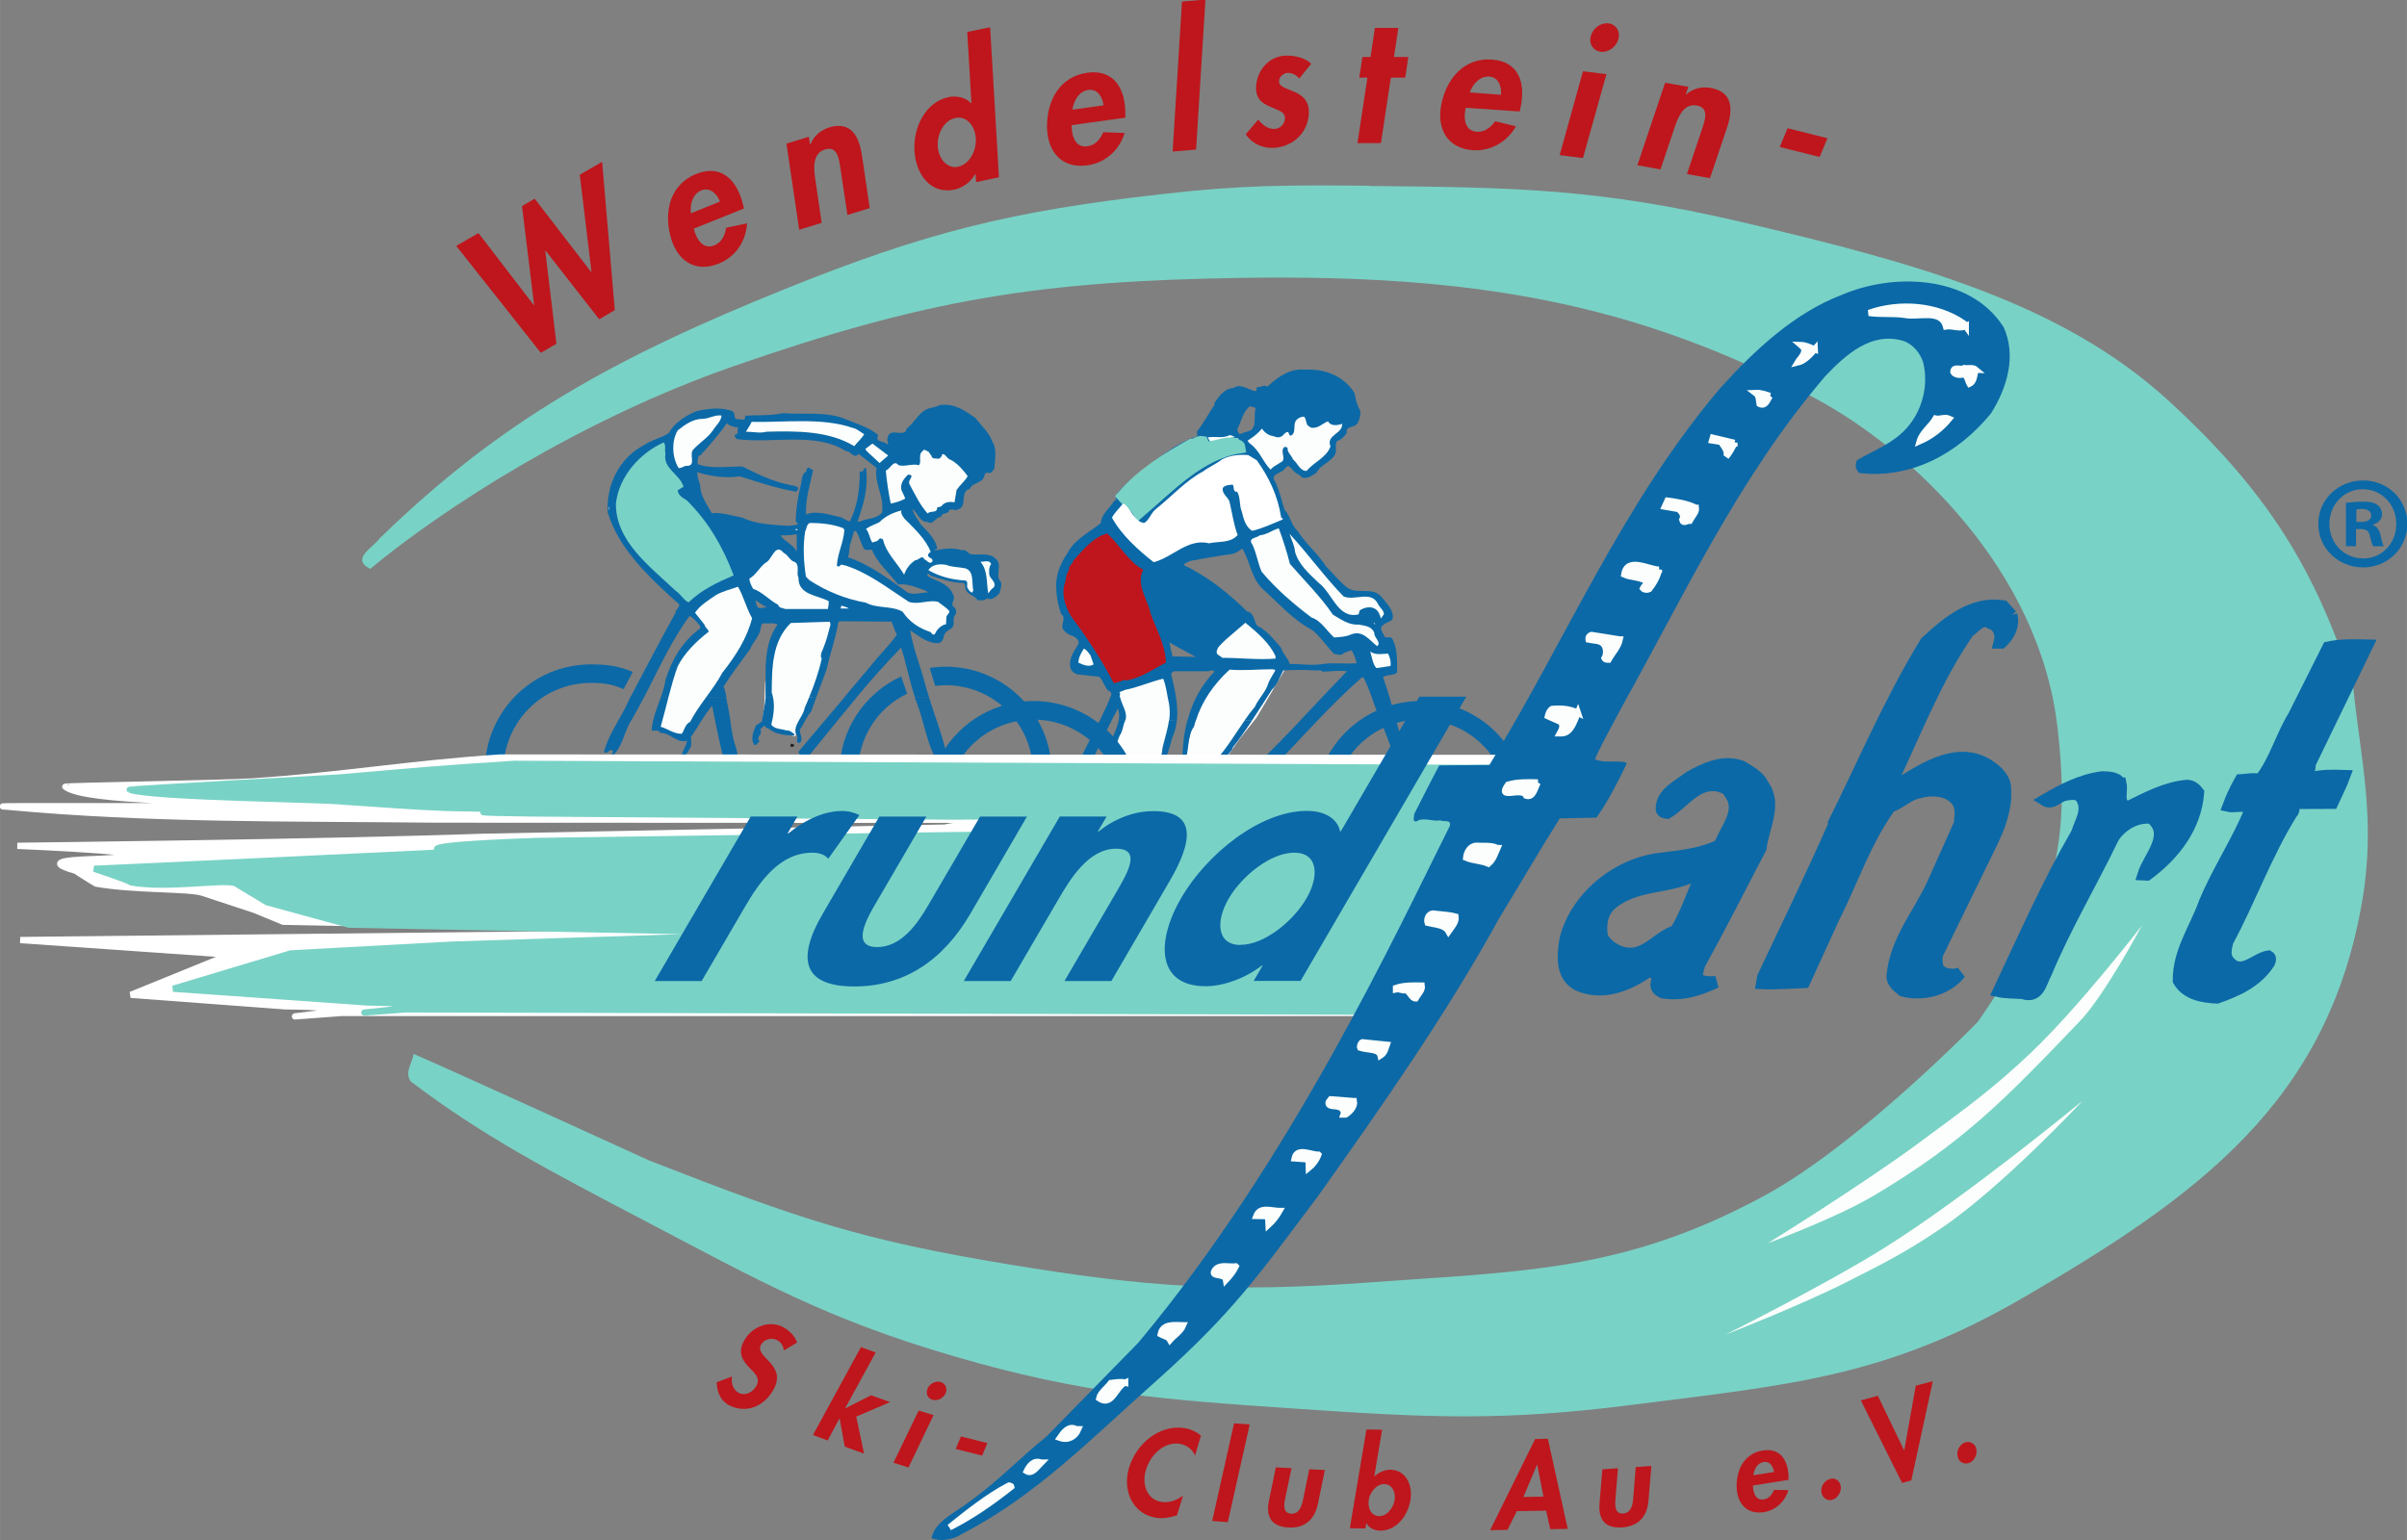 <svg xmlns="http://www.w3.org/2000/svg" width="140.43" height="89.889" viewBox="0 0 140.427 89.889"><rect x="0" y="0" width="140.427" height="89.889" fill="#808080" stroke="none"/><defs><clipPath id="a"><path d="M0 595.28h419.53V0H0v595.28z"/></clipPath></defs><g clip-path="url(#a)" transform="matrix(.456 0 0 -.456 -13.54 184.197)"><path fill="#fbfefc" d="M172.76 315.87l2.35.5 2.13.87 1.2.26s.73-.92.76-1.04c.02-.12.4-1.72.4-1.72l.16-2.27s-.33-1.8-.33-1.88-.56-1.02-.56-1.02-.18-2.17-.2-2.35-.82-2.86-.82-2.86-.33-.54-.56-.54c-.25 0-2.9-.12-3.05-.12s-2.3.04-2.3.04l-.03 2.33.48 2.67s.7 1.67.7 1.76c0 .1.2 2.03.2 2.03l-.36 1.3s-.4 1.1-.36 1.2c.03.12.18.84.18.84"/><path fill="none" stroke="#fff" stroke-width=".385" stroke-miterlimit="3.864" d="M172.76 315.87l2.35.5 2.13.87 1.2.26s.73-.92.76-1.04c.02-.12.4-1.72.4-1.72l.16-2.27s-.33-1.8-.33-1.88-.56-1.02-.56-1.02-.18-2.17-.2-2.35-.82-2.86-.82-2.86-.33-.54-.56-.54c-.25 0-2.9-.12-3.05-.12s-2.3.04-2.3.04l-.03 2.33.48 2.67s.7 1.67.7 1.76c0 .1.2 2.03.2 2.03l-.36 1.3s-.4 1.1-.36 1.2c.03.12.18.84.18.84z"/><path fill="#fbfefc" d="M186.82 318.58L185.7 317l-1.83-2.4-1.13-2.45-.63-2.42-.37-1.75-.1-1.17 4.27-.5 2.17 3.1 2.2 2.78 2 3.37 1.7 2.9-.33.28-1.5.18-5.32-.32z"/><path fill="none" stroke="#fff" stroke-width=".385" stroke-miterlimit="3.864" d="M186.82 318.58L185.7 317l-1.83-2.4-1.13-2.45-.63-2.42-.37-1.75-.1-1.17 4.27-.5 2.17 3.1 2.2 2.78 2 3.37 1.7 2.9-.33.28-1.5.18-5.32-.32z"/><path fill="#0b69a7" fill-rule="evenodd" d="M208.32 311.75c.34-1.23.67-2.45 1-3.67.48-1.84 1.4-3.48 2.44-5.08.14-.34-.23-.53-.32-.74-.16 0-.28.4-.42.1v-.3c-.37.28-.97.05-1.27.52-.66 1.4-1.02 3.02-1.64 4.5-.6 1.55-1.14 3.14-1.82 4.67h2.04zm-10.04 0c-1.93-2.02-3.8-4.06-5.67-5.95-.27-.64-.86-1.1-1.47-1.42-.67-.2 0 .67-.58.68-.37-.17-.53.12-.9-.05l.05.33c2.2 2.06 4.3 4.23 6.38 6.42h2.2zm-8.38 0c-.78-1.18-1.6-2.35-2.47-3.46-.08-.5-.73-.82-.85-1.33-.28-.36-.8-.45-1.06-.85l-.26.05.1.6c1.38 1.57 2.4 3.3 3.58 4.98h.96zm-7.2 0c-.1-.27-.18-.54-.24-.8-.94-1.26-.56-3.03-1.17-4.4-.14.06-.32.2-.32.36.03 1.68.22 3.3.64 4.85h1.07zm-2.44 0c-.08-.77-.26-1.53-.6-2.24-.4-1.7-1.1-3.3-1.5-5.02-.2-.14-.2-.58-.57-.42.03 1.43.72 2.72.84 4.18.27 1.15.66 2.3.82 3.5h1zm-6.6 0c-.02-.1-.07-.23-.14-.34-.15-.56-.25-1.14-.58-1.63-.78-1.76-.7-3.9-.7-5.98-.12-.24-.37-.2-.57-.27-.44 1.6-.33 3.58.1 5.24.3.98.87 1.96 1.05 3l.85-.02zm-1.73 0c-1.35-2.62-2.55-5.28-3.8-7.9-.26-.08-.18.25-.27.37 0 .06-.04.17.05.2-.05.18-.23.1-.36.1-.1-.18-.22-.32-.42-.4h-.16c.07.9.67 1.68.9 2.58.8 1.7 1.7 3.37 2.54 5.05h1.53zM190.34 351.66c-.3-.83.2-2.18-.64-2.8l-1.42-.48c-.15.24-.4.5-.2.8.46.95.63 2.08 1.57 2.8.2-.2.52-.07.7-.32m.9-23.1c1.95-1.75 3.94-4.02 6.25-5.2 1.1-.84 1.88-2.1 2.9-3.12.33-.05.68-.17 1.02-.05.3.3.8.4 1.2.52.3-.46.5-1.06.65-1.64-1.43-.16-2.95.1-4.24-.1-1.48-.25-2.82 0-4.33 0-.2.75-.9 1.3-1.1 2.06-.86 1-1.85 2.26-3.03 2.8-.45.55-.34 1.35-1.05 1.8h-.22c-2.38 2.36-5.17 4.6-8.14 5.97.1.34.5.33.74.54 1.8.3 3.6.68 5.45.9.47.1.88.38 1.27.7 1.04-1.66 1.15-3.8 2.64-5.2m-8.6-8.67l-2.95.06c-.16.58-.28 1.2-.4 1.8 1.1-.68 2.25-1.23 3.37-1.86m-12.27-8.12c.54 1.1 1.05 2.18 1.48 3.3-.02.28-.22.47-.47.54-.44.54-.58 1.22-1.1 1.74-.85.1-1.9.2-2.75.3-.5.13-.9.47-.96 1.02-.15 1.13.57 2.03 1.1 2.96 0 .4-.35.74-.68.9-.53.16-1.1.46-1.38 1-.22.62.5 1.37-.2 1.85-.3.94-.55 1.88-.6 2.9-.2 1.82.42 3.44 1.38 4.83.93 1.83 2.78 2.68 4.3 3.9.07 1.17 1.15 1.9 1.73 2.87.47-.03 0 .42.2.63.53.93 1.53 1.64 2.3 2.33 2.58 2.05 5.1 4.3 8.13 5.3-.06.1-.05.4-.05.62.9 1.1 1.43 2.25 2.22 3.33v.27c.58.92 1.3 1.87 2.43 1.95 1.02.65 1.9-.27 2.86-.42.2.12.03.38.16.53.47-.06.88.37 1.32.06 1.3 1.18 2.86 2.37 4.76 2.17 2.57.15 5.05-.8 6.4-3 .15-.77.3-1.52.7-2.18.13-.56-.03-1.13-.28-1.6-.35-.78-1.6-.27-1.42-1.36-.33-.4-.72-.87-1.22-.97-.3-.43-.07-1.08-.2-1.58-.47-1.13-1.9-1.4-2.45-2.5-.54-.36-1.12-.8-1.84-.62-.17.3-.6.43-.9.68-.42.28-.75 1.23-1.27.5-.38-.68-2-.63-1.27-1.7.55-1.14.82-2.4 1.2-3.6.78-.83.82-1.97 1.7-2.75 1.08-1.7 2.6-2.87 3.6-4.5.82-.8 1.8-2.03 2.75-2.74 1.36-.9 3.3.24 4.44-1.26.65-.84 1.54-1.63 1.33-2.75-.4-.45-1.1-.44-1.48-1.07 0-.5.35-.85.52-1.27.2 0 .6.04.84-.05.78-1.25.7-2.98.7-4.44-.5-.43-1.28-.22-1.8-.58.62-1.8 1.16-3.67 1.68-5.53h-2.04c-.04.1-.08.2-.13.3-.67 1.73-1.17 3.5-2 5.18h-.22c-1.97-1.73-3.84-3.6-5.64-5.48h-2.22c1.98 2.1 3.94 4.2 5.95 6.27-1.1.15-2.08-.04-3.12-.05-.28.3-.56.1-.94.16-1.33.08-2.75.08-4.08 0-.46-.83-.7-1.77-1.48-2.5-.83-1.28-1.64-2.6-2.5-3.88h-.96c.4.58.83 1.16 1.3 1.72.47 1.08 1.44 1.93 1.74 3.07.22.53.57 1.02.85 1.54.06.25-.24.1-.32.2-1.9 0-3.6-.2-5.5-.05-2-1.83-3.53-4.03-4.3-6.48h-1.08c.6 2.3 1.7 4.42 3.43 6.22-.1.2-.5.2-.74.05h-4.43c-.15-.05-.25-.2-.37-.3.44-1.86.95-3.98.76-5.97h-1c.1.7.1 1.4-.03 2.15-.25 1.05-.33 2.18-.74 3.17-1.66-.4-3.18-1.1-4.87-1.43l-.74-.3c.25-.2-.08-.44.1-.65.2-.97 1-1.95.68-2.94h-.86c.1.5.08 1-.1 1.5-.26-.5-.53-1-.8-1.5h-1.52z"/><path fill="#fbfefc" d="M130.15 324.62l5.93-.34-.45-2.8-1.1-3.8-.85-2.3-.75-2.38-.8-1.3-.4-1-.4-.77s-.9.24-1.12.24-1.82.57-1.82.57-.96.68-.96 1.02c0 .34.23 1.63.23 1.63s.1 2.5.1 2.95c0 .45.46 2.77.46 3 0 .22.24 2.1.3 2.43.05.34.94 1.7 1.07 1.88.13.17.58.96.58.96"/><path fill="none" stroke="#fff" stroke-width=".385" stroke-miterlimit="3.864" d="M130.15 324.62l5.93-.34-.45-2.8-1.1-3.8-.85-2.3-.75-2.38-.8-1.3-.4-1-.4-.77s-.9.24-1.12.24-1.82.57-1.82.57-.96.68-.96 1.02c0 .34.23 1.63.23 1.63s.1 2.5.1 2.95c0 .45.46 2.77.46 3 0 .22.24 2.1.3 2.43.05.34.94 1.7 1.07 1.88.13.17.58.96.58.96z"/><path fill="#0b69a7" fill-rule="evenodd" d="M148.56 314.66c.7-2.27 1.57-4.46 2.13-6.8.02-.35-.32-.45-.48-.68-.35.03-.64-.33-.95-.05-1.08 2.17-1.4 4.63-2.28 6.87-.1.22-.17.44-.25.66h1.8zm-9.28 0c-2.22-2.65-4.36-5.33-6.52-7.96-.34-.22-.56.2-.95.06-.1.3.5.6.06.8v.2l5.83 6.9h1.58zm-5.16 0l-.67-1.82c-.63-.65-.87-1.55-1.43-2.28 0-.56.48-1.24 0-1.7-.76 0 0 .78-.47 1.07-.47 1.18.9 2.22 1.1 3.44.2.43.38.86.55 1.3h.92zm-5.52 0c.23-1.14.05-2.37-.23-3.46.43-.6 1.26-.52 1.9-.74.47.04.74-.25 1.07-.48v-.16c-1.23-.02-2.5.15-3.44.96-.23-.1-.24.18-.37.26-.24-.05-.4-.32-.58-.48.2-.18.05-.47 0-.68-.26-.13-.18-.4-.27-.58.42-.22-.1-.45-.2-.64-.06-.1-.18-.04-.27-.05-.54.72-.13 1.7.16 2.4.22.3.56.36.8.62.12 1.04.4 2 .47 3.04h.97zm-5.98 0c.06-.38.1-.76.2-1.13.4-1.76.42-3.68 1.06-5.35.1-.6.37-1.2.26-1.85-.24-.2-.42.47-.63 0-.22-.07-.06-.38-.36-.26-.25.1-.12.44-.42.42-.2-.06-.04-.4-.32-.27-.6 2.43-1.14 4.9-1.6 7.4-1.06-1.23-1.8-2.7-2.74-4.02.1-.38.04-.73.05-1.1-.22-.73-1.04-1.27-.83-2.1.45-.33.45-.94 1-1.12-.55-.32-.98.3-1.53.3-.37.42-.78.83-.7 1.44.3.23.5-.42.75-.16.08.9.64 1.4.78 2.28-1.37-.37-2.12 1.05-3.43 1-.27.5-.74.2-1.1.32.1 1.5.68 2.84 1.16 4.2h8.42zm-10.56 0c-.58-1.12-1.17-2.22-1.83-3.3-.75-1.42-.96-3.15-2.27-4.23-.17.3.52.8-.1.8-.32-.02-.56-.58-.9-.22.67 2.5 2.37 4.56 3.33 6.94 0 0 0 .02 0 .02h1.76zM127.83 326.22c-.34 0-.78-.2-1.16-.05-.22.28-.24.62-.32.95.5-.3.94-.7 1.48-.9m3.8 7.14c-.5.9-1.54 1.27-2.1 2.06.6-.02 1.43.03 2.1.16v-2.22zm7.57 2.64c.44-.7.62-1.53 1-2.27.26-.3.7-.1 1.06-.16.65-1.68 2.2-2.97 3.34-4.44 1.2.16 2.5-.4 3.64-.85l.16-.16c-.95.02-2.2-.54-2.96.27-2.3 1.64-4.65 3.36-7.24 4.22.14.5.14.9.2 1.43l.54 1.85c.06.1.18.04.26.1m-15.07 13.23c-.14-.32.1-.9-.43-.95-.08-.26.12-.37.27-.53 4.56-.6 10.05.96 13.96-1.54.65.03.97-1.06 1.64-.36.75-.62 1.6-1.23 2.27-1.8-.33-2 1.02-3.58.7-5.7-.76-.87-1.94-.7-2.86-1.17l-.27.05c.77 2.12 1.43 4.46 1.07 6.82-.15.06-.22-.08-.32-.15.02-.12 0-.2-.1-.28-.14-.03-.3.07-.37-.1 0-2.15-.3-4.43-1.27-6.3-.43.07-.75.4-1.16.53-1.4.3-3 .9-4.44.37-.1 1.98.52 3.8.9 5.66-.22.12-.36.2-.53.32-.46.04-.16-.6-.58-.64-.4-.5-.33-1.16-.5-1.74-.36-1.42-.57-2.9-.62-4.45l.32-.42c-.36-.14-.9-.14-1.33-.2-2.02.15-4.08.2-5.8 1.05-1.3.24-2.57.68-3.93.58-.6 1.14-1.45 2.17-1.48 3.54-.12.57-.4 1.06-.37 1.7 1.67-.53 3.63-.8 5.44-.53 2.38-.74 4.73-1.56 7.24-1.97.08.17.3.3.22.53-.4.3-.96.28-1.43.42-2.04.44-3.88 1.38-5.7 2.28-1.83.02-3.98-.35-5.73.3-.02.4.03.75.16 1.07l.2.05c1.18 1.3 2.4 2.7 3.4 4.13.33-.43.92-.45 1.43-.57m-13.82-34.57c1.92 3.6 3.77 7.2 5.76 10.77.04.5.53.7.53 1.16-3.86 3.46-7.74 7.1-9.16 11.78-.2 3.56 1.48 7 4.76 8.68.95.65 2.1.83 3.06 1.48.7 1.32 2.2 2.26 3.55 2.8 1.46.32 3.14.56 4.56 0 .42-.22.18-.72.47-1l1.1-.1.12.52c1.6.1 3.26-.03 4.76.32 2.7-.2 5.7.26 8.15-.8 1.4-.6 2.87-.97 4.08-2-.48-1.04.85-.7 1.2-1.22.16.13-.03.38-.04.58 0 .37.15.77.47.9.58.28 1.95-.42 2 .58 1.12.8 1.62 2.27 2.97 2.6.43.1.88.18 1.27.4 1.86.27 3.2-.7 4.55-1.63.77-1 1.78-1.9 2.17-3.02.65-1 .33-2.32.27-3.5-.17-.2-.32-.5-.6-.57-.9.33-.47-.7-1.1-.94-.45-.4-1.18-.4-1.43-1.06-1.4-.38-.2-2.25-1.54-2.64-.34-.27-1.07.34-1.2-.32-.33-.27-.82-.1-.97-.64-.67.02-1-1.13-1.74-.63-1-.03-1.2 1.16-1.9 1.64.16-.68.68-1.35 1.1-2 .9-.94 1.87-1.84 2.07-3.07-.12-.1-.3-.1-.33-.26 1.1.27 2.45.43 3.5.05.52.2.7-.38 1.1-.48 1-.2 2.38.25 3.18-.58 1-.8-.14-2.1.68-2.96.18-.54-.06-1.06-.2-1.53-.43-.4-.93-.9-1.6-.6-.25-.36-.8-.22-1.16-.25-.4.73-1.4.65-1.58 1.6 0 .22-.04.44-.17.62-1.52 0-2.85.48-4.18.9l-.42.32c-.28-.15.06-.28.1-.43 1.1-.6 2.63-.9 3.12-2.32.4-.6-.54-1.26.16-1.58.22-.24.27-.6.17-.9-.56-.5 0-1.23-.48-1.74-.48-.37-1.08-.56-1.07-1.27-.1-.27-.3-.64-.63-.68-1.47-.07-2.5.92-3.65 1.64.4-2.45 1.4-4.77 2-7.2.14-.47.27-.93.42-1.4h-1.8c-.7 2.08-1.1 4.3-1.78 6.38-2-2.06-3.9-4.2-5.72-6.38h-1.58l3.37 4c1.05 1.35 2.42 2.64 3.4 4.07-.34.5-.42 1.1-.7 1.64l-6.66.05-.15-.16c-.33-2.06-1.05-3.96-1.48-5.97l-1.34-3.64h-.92c.67 1.62 1.25 3.27 1.63 5-.2.2-.08.52-.05.74.4.9.72 1.84.95 2.8.06.4.36.8.1 1.17l-4.96-.16c-2.4-2.32-2.42-5.75-2.44-8.93.08-.2.13-.4.17-.6h-.96s0 0 0 .02c.04 3.3-.33 6.76 1.53 9.3-.48.3-1.05.1-1.7.16-.4.08-.36-.4-.46-.64-.13-1-.95-1.7-1.32-2.6-1.13-1.6-2.38-3.2-3.43-4.85.2-.44.3-.92.37-1.4h-8.4c.26.74.5 1.5.62 2.3.76 2.43 2.06 4.77 4.3 6.45.26.16.1.47-.07.63-.33.37-.7.87-1.16 1.06-2.4-3.28-4-6.9-5.83-10.44h-1.76z"/><path fill="#0b69a7" d="M172.44 304.52c-1.58 4.27-5.68 7.32-10.5 7.32-6.2 0-11.2-5-11.2-11.2 0-.37.02-.75.05-1.12h-2.4c-.02.37-.04.75-.04 1.13 0 7.5 6.08 13.57 13.57 13.57 5.83 0 10.86-3.68 12.83-8.84l-2.32-.86zM199.38 355.46c.54.15.94-.42 1.43-.58 1.2-.65.9-2.1 1.86-2.8.4-.36.5-.92.37-1.43-.12-.24-.28-.5-.53-.64l-.53.06c.32.2.76.5.8.9-.44.3-.85-.1-1.22-.26-.46-.1-.98-.05-1.38.16.02.32-.43.54-.74.37-.28-.38-.55-.85-1.06-.9-.23.08-.47.17-.74.2.07.48-.3.82-.63 1.07-.75.24-1.22-.3-1.75-.64-.3-.44-.45-.96-.58-1.48-.94-.67-2.27-.25-3.28 0-.1.68-.03 1.47-.06 2.12.2.32.73.08.8.53-.3 1.57 1.26 2.62 2.37 3.28 1.47.9 3.32.37 4.88.06M189.55 353.4c-1.55-1.07-1.46-2.96-3.07-4.02-.75-.34-1.58-.82-2.48-.47 1.43 1.5 1.43 3.96 3.6 4.76.64.18 1.4.14 1.95-.26M153.2 349.8c.53-1.56 2.75-2.34 2.4-4.34.04-.33-.06-.63-.33-.8h-.16c-1.33 1.4-2.9 2.76-4.6 3.55-.57.05-.82-.46-1.2-.78 0-.32-.04-.46.05-.74-.5.14-.9.83-1.6.74-.37.05-.7-.05-.94-.32-.25-.5-.36-1.1-.3-1.74l-1.17.16c-.68.66-.94 1.48-1.16 2.32.62.02 1.2-.6 1.9-.37.5.66.52 1.5 1 2.17.9 1.23 2.15 1.8 3.6 1.54 1-.12 1.92-.5 2.54-1.38"/><path fill="#fbfefc" d="M122 350.76c-.02-.7-.72-1.28-1.1-1.9-.68-.97-1.68-1.56-2.5-2.44-.6-.63.4-2.05-.78-2.1-.42.04-.7-.32-1.1-.28-.84 1.3-.95 3.44-.12 4.82.98.78 2 1.5 3.28 1.48.8.05 1.5.54 2.33.42"/><path fill="#fbfefc" d="M197.38 349.22c.94-.2 1.48.53 2.22.8.3-.6 1.1-.54 1.64-.38.03.07.1.06.16.06.12-1.3-2.1-1.4-1.48-2.9-.54-1.44-2.1-1.98-3.07-3.13-.88 0-1.14 1.04-1.74 1.48-.15.53-.76.86-.68 1.48-.12.1-.27.12-.42.1-.65-.6.43-1.62-.53-2-.4-.3-.92-.47-1.22-.9-1.03 1.03-1.42 2.5-2.7 3.38l-.26.33c.64.4 1.28.86 1.84 1.53v.05c.28-.5.87-.94 1.48-1 .25-.1.57-.22.85-.1.43.08.54.6 1 .64.16-.13.1-.37.32-.48.66.16.44 1.07.57 1.64.17.52.64.76 1.16.8.35-.32.2-.85.53-1.17l.32-.2zM138.88 349.17c.5-.16.9-.53 1.38-.8-.32-.55-.85-1-1.27-1.53-3.25 1.97-7.33 1.95-11.23 1.85-.84-.24-1.7 0-2.64 0 .26.42.54.82.74 1.26 4.2-.1 9.07.6 13-.8M187.64 348.06V348c-1.04-.2-2.05-.46-3.12-.57l-.32.53c.9.17 1.97-.15 2.75.26.3.1.44-.15.7-.16"/><path fill="#79d2c6" d="M184.05 346.68c1.24 0 2.3.64 3.54.48.15-.32.63-.12.68-.48-5.1-.8-8.95-4.96-12.85-8.3-.48.87-1.36 1.28-2.06 2.06 2.5 2.87 5.67 4.83 8.78 6.56.5-.03.83.46 1.37.37.12-.27.2-.6.53-.7"/><path fill="none" stroke="#79d2c6" stroke-width="1.546" stroke-miterlimit="3.864" d="M184.05 346.68c1.24 0 2.3.64 3.54.48.15-.32.63-.12.68-.48-5.1-.8-8.95-4.96-12.85-8.3-.48.87-1.36 1.28-2.06 2.06 2.5 2.87 5.67 4.83 8.78 6.56.5-.03.83.46 1.37.37.12-.27.2-.6.53-.7z"/><path fill="#79d2c6" d="M114.82 345.84c-.32-1.9 1.92-2.63 2.33-4.23-.24-.03-.48-.3-.74-.4 0-.66.65-.98 1.12-1.28 2.9-2.85 4.7-6.14 6.03-9.63-2.04-.87-4.05-1.8-5.77-3.45-.66.3-.98 1.03-1.6 1.43-3.32 3.15-7.73 6.35-7.7 11.2.35 3.4 3.02 6.47 6.13 7.84.3-.34.07-1.02.22-1.48"/><path fill="#fbfefc" d="M143.32 345.63l-1.1-.95c-.54.5-1.06 1-1.65 1.53l-.16.28.9.68c.68-.5 1.38-1.05 2.02-1.53"/><path fill="#fbfefc" d="M148.85 345.63c.07-.52.64-.3.95-.42.2.14.46.33.42.6.4.1.6-.5.96-.65.95-.42 1.7-1.34 2.32-2.16-.37-.65-1-1.15-1.42-1.76l-.27-1.6c-.5.13-1.18.08-1.57-.36-.14-.23-.4-.23-.64-.26.02-.85-.84-.36-1.23-.8-1 1.12-1.62 2.48-2.32 3.76-.3.5.84 1.18-.16 1.22-.6-.54-1.06-1.2-.86-2 .15-.37.36-.7.48-1.07-.57-.32-1.2-.5-1.85-.64-.3 1.37-.5 2.78-.64 4.23.57.17 1 1.48 1.64.68.9-.22 1.76.25 2.6 0 .4.46-.16 1.35.47 1.8.2.4.5-.03.74-.04l.37-.53z"/><path fill="#fff" d="M190.48 345.04c1.6-2.2 2.7-4.6 3.12-7.3.05-.14.35-.13.16-.3-1.27-.54-2.58-1.13-3.86-1.44-.84.5-1.1 1.53-1.32 2.43-.36.86-.15 1.76-.6 2.6-.3-.14-.43.2-.46.47 0 .17 0 .33-.16.42-.44-.07-.9-.04-1.22-.42-.15-.77.65-1.14.85-1.75.35-1.43.53-2.92 1.05-4.28-.93-1.07-2.4-.78-3.65-1.06-2.77.66-4.64-1.8-7.1-2.42-1.96 1.54-4.14 3.5-5.33 5.7.32.64.95 1.2 1.37 1.76h.22c.9-.8 1.33-2.3 2.53-2.44.73.44.85 1.32 1.58 1.85 2 1.6 3.77 3.6 5.98 4.76.78.6 1.66.94 2.43 1.55 1.03.5 2.16.62 3.32.53l1.06-.64z"/><path fill="#fbfefc" fill-rule="evenodd" d="M120.8 343.67l1.15-.05-1.16.05z"/><path fill="#fbfefc" d="M107.57 339.07h.05v-.37h-.05v.37zM145.02 338.6c-.12-.38.17-.7.37-1.02 1.3-1.3 2.75-2.64 3.38-4.28-.2-.1-.4-.28-.32-.53.14-.3.67-.25.53-.7-.38-.45-.7.2-1.02.28-.3.67-.74-.15-1.16-.1-.72-.48-1.2-1.14-1.43-1.86-.88 1.5-2.35 2.83-2.7 4.5-.14.1-.32.2-.48.1-.2-.4-.6-.34-.9-.48-.35.55-.37 1.23-.8 1.74.5.36 1.13.57 1.7.85.8.8 1.77 1.24 2.8 1.5"/><path fill="#0b69a7" d="M126.66 335.95c.37-.13 1.06.1 1.06-.48.14-.05.25-.2.37-.3-.66-1.53-1.8-2.84-2.97-4.14.05-.34-.35-.26-.48-.47-.9 2.26-2 4.57-3.12 6.7 1.86-.07 3.33-1.08 5.13-1.3"/><path fill="#fbfefc" d="M137.6 336.32l.12-.2c-.1-1.62-.86-2.95-.96-4.56.07-.17.24-.08.37-.1.1.4.5.1.75.1 2.94-.94 5.46-2.94 8.1-4.65 1.2-.4 2.62.32 3.74 0 .48-.4 1-.68 1.43-1.16.04-.32-.3-.47-.37-.74l-.05-.95c-.64-.14-1.17-.67-1.43-1.27-.3-.22-.4.16-.58.27-1.4.46-2.66 1.25-3.55 2.6-1.45.8-3.24.36-4.7 1.15-2.6.46-5 1.44-7.2 2.86l-.47.47c-.28 1.9-.4 3.85-.1 5.77.2.37.18.98.63 1.1 1.52 0 2.97-.16 4.28-.68M193.3 336.32c.56-1.48 1.03-3 1.43-4.55 1.86-2.15 3.93-4.18 5.5-6.5 1.04-.6 2-1.35 3.33-1.27.74-.14 1.65-.2 1.96-1.06-.04-.64.96-1.2.37-1.7-.98.75-1.84 2.1-3.34 1.5-.66-.3-1.42-.34-2.17-.38-.9.78-1.68 2.17-2.87 2.54-2.25 1.68-4.52 3.62-6.4 5.87-.5 1.1-.65 2.4-1.2 3.5-.62.85.58.8.94 1.15.94.1 1.6.66 2.43.9M131.74 336.16v-.05c-.05-.02-.24-.02-.32.06.08.07.24.1.32 0"/><path fill="#be161c" d="M171.35 335.68c1.56-1.44 2.7-3.62 4.6-4.65-.96-1.95.58-3.76.95-5.6.74-2.07 1.9-4.03 1.96-6.3-1.68-.85-3.23-2-5.13-2.28-.18.1-.32.1-.48-.05l-1.05-.32c-1.52 2.96-3.43 5.85-5.5 8.62-.72 1.27-1.3 2.88-.7 4.4.06.55.15 1.1.48 1.53-.13.55.5.67.53 1.16 1.24 1.34 2.54 3.03 4.35 3.48"/><path fill="#fbfefc" d="M201.6 327.6c1.46-.6 3.6.88 4.45-1.07.23-.4.73-.76.7-1.2-.13-.2-.26-.37-.38-.54-.15.46-.28.98-.8 1.26-.54.3-1.3.15-1.8-.16-.24-.13-.16-.4-.26-.58-2.64-.63-3.36 2.72-5.06 4-1.25 1.18-2.66 2.43-3.07 4.03-.07.82-.46 1.52-.7 2.28 2.4-2.6 4.53-5.58 6.94-8.04M131.37 332.03c.7-.44.16-1.4.48-2-.07-2.27 2.48-2.25 3.86-3.03.05-.37-.06-.67-.1-1h-5.45c-.3.14-.84.1-.9.53-1.12.58-2.03 1.65-3.22 2.06-.23.4-.43.82-.48 1.3.83.44 1.27 1.4 2.06 2.02.87.35 1.22 2.63 2.34 1.27.58-.26.8-1.03 1.43-1.17M156.5 331.77c-.3-.46-.3-.93-.22-1.48.22-.5.96-.98.53-1.55-.3-.17-.46-.48-.68-.74-.25 1.4-.04 2.96-1 4.04.44-.02 1.13.3 1.37-.27M153.05 331.24c1.33-.28.94-1.84 1.16-2.85l-.1-.28c-.3 0-.5.36-.63.58-.17.3.15.8-.26.95-1.72.1-3.32.5-4.75 1.33.45.75 1.43.83 2.27.68.72-.3 1.55-.27 2.33-.42"/><path fill="#0b69a7" d="M182.14 330.4c2.3-1.17 4.5-2.72 6.2-4.93-1.55-1.06-3.13-2.4-4.35-3.97-1.42.04-2.65.85-3.98 1.27-2.4.67-1.93 3.36-2.8 5.08 0 .93-1.4 2.14-.1 2.75.1.48.6.4.95.48.8.1 1.5.86 2.32.42l1.74-1.1z"/><path fill="#fbfefc" d="M125.92 324.84c-.65-2.58-2.1-4.84-3.8-6.98-1.15-2.16-3-4.1-4.13-6.3-.64-.3-.7-1-1.07-1.53-.97-.04-1.8.64-2.7.9.73 2.56 1.27 5.22 2.17 7.72.9 1.75 2.37 3.2 3.97 4.44-.07.4-.45.46-.53.9l-1.22 1.53c.64.96 1.75 1.62 2.7 2.27.87.5 1.86.72 2.8 1.06.73-1.24 1.06-2.74 1.8-4.02"/><path fill="#fbfefc" fill-rule="evenodd" d="M138.3 326.06h-1.06l.1.37c.33-.12.67-.17.96-.37"/><path fill="#fbfefc" d="M192.88 319.97v-.32c-2.23-.18-4.54.1-6.82.1-.22.27-.6.3-.7.64-.07.68.7 1.2 1.17 1.7l2.5 2.15c1.46-1.2 3.1-2.6 3.85-4.28M205.63 324.05V324l-.2.2c.15.05.15-.04.2-.15M169.24 319.97l.37-1.06c-.64-.4-1.34-.04-1.95.22.03.7.36 1.25.7 1.8.4-.18.65-.6.9-.95M207.27 320.3c.24-.43.42-1.04.32-1.6l-1.8-.26c-.5.55-.54 1.4-.8 2.12.66-.5 1.53-.3 2.27-.27"/><path fill="#fbfefc" fill-rule="evenodd" d="M113.8 320.5l-.15-.32.16.32zM122.86 318.23l-.42-.7.42.7z"/><path fill="#231f20" d="M131.26 308.45c-.1-.1-.3-.16-.42-.05v.37c.14-.1.62 0 .42-.32"/><path fill="#0b69a7" d="M197.95 299.52c-.03.37-.05.75-.05 1.13 0 7.5 6.08 13.57 13.57 13.57s13.57-6.08 13.57-13.57c0-.38 0-.76-.03-1.13h-2.38c.03.37.05.75.05 1.13 0 6.18-5 11.2-11.2 11.2s-11.2-5.02-11.2-11.2c0-.38.03-.76.07-1.13h-2.4zM145.74 315.15c-3.78-1.8-6.28-5.64-6.28-10.1 0-.38.02-.76.05-1.13h-2.37c-.03.37-.05.75-.05 1.13 0 5.46 3.23 10.17 7.9 12.32l.76-2.22zM148.64 318.46c.64.1 1.36.16 2.03.16 7.5 0 13.57-6.07 13.57-13.57 0-.38-.02-.75-.04-1.13h-2.38c.02.38.04.75.04 1.13 0 6.2-5 11.2-11.2 11.2-.33 0-1-.06-1.32-.1l-.7 2.3zM109.47 315.74c-1.4.63-2.54.8-4.17.8-6.2 0-11.2-5-11.2-11.2 0-.38.02-.75.06-1.12h-2.4c-.02.37-.03.74-.03 1.12 0 7.5 6.07 13.57 13.57 13.57 2 0 3.58-.2 5.35-.97l-1.18-2.2z"/><path fill="#fff" d="M206.1 274.3H73.4c-17.3-1.3 10.26.64-7.24.85l-19.73 1.47 12.63 5.14-26.78 1.87 87.52.94.16.17 18.88-.17-72.9 1.4-3.7 1.52-6.67 2.2c-1.75.56-8.76.3-13.58 1.16-.85.48-2.63 1.65-2.63 1.65-4.8 1.35.27 1.4 3.38 1.54 13.52.64-10.83 1.65-10.83 1.65s39.4.44 59.46 1.15l59.22 1.18c2.53.6 5.47.17 7.9 1l-72.92.03c-18.5.2-36.8-.06-55.1 1.66-4.98.18 36.14-.17 31.3.38-3.14.36-21.13.12-23.73 2.16-.14.12 20.25.44 23.9.68 11.55.77 20.2 2.3 31.72 3.06l131.3-.05-18.8-32.64z"/><path fill="none" stroke="#fff" stroke-width=".8" stroke-miterlimit="3.864" d="M206.1 274.3H73.4c-17.3-1.3 10.26.64-7.24.85l-19.73 1.47 12.63 5.14-26.78 1.87 87.52.94.16.17 18.88-.17-72.9 1.4-3.7 1.52-6.67 2.2c-1.75.56-8.76.3-13.58 1.16-.85.48-2.63 1.65-2.63 1.65-4.8 1.35.27 1.4 3.38 1.54 13.52.64-10.83 1.65-10.83 1.65s39.4.44 59.46 1.15l59.22 1.18c2.53.6 5.47.17 7.9 1l-72.92.03c-18.5.2-36.8-.06-55.1 1.66-4.98.18 36.14-.17 31.3.38-3.14.36-21.13.12-23.73 2.16-.14.12 20.25.44 23.9.68 11.55.77 20.2 2.3 31.72 3.06l131.3-.05-18.8-32.64z"/><path fill="#79d2c6" d="M208.35 274.46l-126.7.3c-16.53-1.24 11.83.68-4.9.88l-24.9 1.76 15.04 4.52 20.6 1.12 38.33 1.23.16.16 18.04-.17-69.68 1.34-10.5 2.87-4.05 2.45c-1.66.52-8.66-.73-13.27.08-.8.46-4.78 1.75-4.78 1.75l12.46.57c12.93.6 33.12 1.57 33.12 1.57s-8.14.74 11.03 1.42l56.9.8c2.42.57 6.08 1.6 8.4 2.4l-12-.08-53.78.4c-17.68.2 9.24.43-10.88.7-4.77.17-8.34.5-13.2.8-2.98.35-24.08.5-27.5 1.53-.14.1 26.8 1.57 26.8 1.57 12.96 1.12 11.34 1.02 22.35 1.75l130.87-.55-17.97-31.2z"/><path fill="none" stroke="#79d2c6" stroke-width=".8" stroke-miterlimit="3.864" d="M208.35 274.46l-126.7.3c-16.53-1.24 11.83.68-4.9.88l-24.9 1.76 15.04 4.52 20.6 1.12 38.33 1.23.16.16 18.04-.17-69.68 1.34-10.5 2.87-4.05 2.45c-1.66.52-8.66-.73-13.27.08-.8.46-4.78 1.75-4.78 1.75l12.46.57c12.93.6 33.12 1.57 33.12 1.57s-8.14.74 11.03 1.42l56.9.8c2.42.57 6.08 1.6 8.4 2.4l-12-.08-53.78.4c-17.68.2 9.24.43-10.88.7-4.77.17-8.34.5-13.2.8-2.98.35-24.08.5-27.5 1.53-.14.1 26.8 1.57 26.8 1.57 12.96 1.12 11.34 1.02 22.35 1.75l130.87-.55-17.97-31.2z"/><path fill="#79d2c6" d="M204.87 380.14c18.6-.17 29.37-.35 47.5-4.58 22.54-5.28 41.07-10.38 54.77-22.9 12.55-11.5 18.87-21.6 23.63-36.66.88-8.88 2.95-16.77 1.17-27.26-4.36-25.8-20.94-37.86-43.57-50.98-17.48-10.13-29.93-11.08-49.97-13.63-16.47-2.1-26-1.63-42.57-.5-17.35 1.18-27.4 1.86-44.08 6.73-16.3 4.76-24.83 9.6-39.87 17.5-11.9 6.24-20.36 10.64-29.62 17.66-.88 1.18.2 2.36.34 3.54 5.1-2.2 24.77-11.18 30.1-13.62 19.53-7.66 27.55-10.26 45.95-13.3 17.63-2.92 27.94-3.65 45.76-2.36 20.22 1.47 32.93 1.4 50.78 11 12.22 6.55 27.58 22.42 27.58 22.42 9.72 14.05 11.94 22.6 10.15 37.75-2.37 20.14-18.76 35.4-30.78 41.9-23.06 12.42-44.13 15.97-73.37 15.53-26.03-.38-40.6-2.72-65.36-11.36-19.55-6.82-37.06-18.18-46.35-25.88-2.57 1.26.38 2.73 1.18 3.87 15.4 15.02 29.9 23.08 51.98 31.98 17.87 7.2 28.74 9.9 47.87 12.08 10.38 1.2 16.32 1.2 26.8 1.1"/><path fill="#0b69a7" d="M287.04 325.2c.34-1.33-.33-2.6-1.3-3.5h-.2c.3 1.08-.13 2.2-1.16 2.5-1.15.82-1.96-.53-2.83-1.07-3.98-5.72-6.48-12.13-9.4-18.36-.13-.45.34-.76.64-1.08 3.27 2.04 7.6 4.83 11.5 2.17.9-.6 1.95-1.62 1.93-2.8.2-2.52-.7-4.78-1.67-6.86l-6.9-14.13c-.36-.64-.17-1.43-.03-2.1.6-.74 1.6-.88 2.48-.73l.37.16c-1.58-2.03-4.7-2.95-7.33-2.23-.62.52-1.42 1.06-1.3 1.98.45 4.5 3.38 7.8 5.14 11.64l3.45 7.7c.1.96.33 2.15-.37 3-1.1 1.44-3.33 1.5-4.9 1.03-1.35-.24-2.37-1.4-3.65-1.8-3.18-4.4-4.84-9.55-7.26-14.3l-3.73-8.16c-1.7-.06-3.54-.23-5.38-.15l.13.77c3.07 6.48 6.24 13.03 9.1 19.5-.1.03-.13-.03-.18-.08 3.7 7.4 7.3 15.93 11.92 23.45 2.77 2.57 5.93 5.2 9.87 4.6l1.07-1.18z"/><path fill="none" stroke="#0b69a7" stroke-width="1.546" stroke-miterlimit="3.864" d="M287.04 325.2c.34-1.33-.33-2.6-1.3-3.5h-.2c.3 1.08-.13 2.2-1.16 2.5-1.15.82-1.96-.53-2.83-1.07-3.98-5.72-6.48-12.13-9.4-18.36-.13-.45.34-.76.64-1.08 3.27 2.04 7.6 4.83 11.5 2.17.9-.6 1.95-1.62 1.93-2.8.2-2.52-.7-4.78-1.67-6.86l-6.9-14.13c-.36-.64-.17-1.43-.03-2.1.6-.74 1.6-.88 2.48-.73l.37.16c-1.58-2.03-4.7-2.95-7.33-2.23-.62.52-1.42 1.06-1.3 1.98.45 4.5 3.38 7.8 5.14 11.64l3.45 7.7c.1.96.33 2.15-.37 3-1.1 1.44-3.33 1.5-4.9 1.03-1.35-.24-2.37-1.4-3.65-1.8-3.18-4.4-4.84-9.55-7.26-14.3l-3.73-8.16c-1.7-.06-3.54-.23-5.38-.15l.13.77c3.07 6.48 6.24 13.03 9.1 19.5-.1.03-.13-.03-.18-.08 3.7 7.4 7.3 15.93 11.92 23.45 2.77 2.57 5.93 5.2 9.87 4.6l1.07-1.18z"/><path fill="#0b69a7" d="M301 303.64c.24-1.14-.55-2.62.97-3 2.4 1.17 4.78 2.48 7.53 2.73.63 0 1.1-.43 1.43-.86-.34-4.38-3.02-7.9-6.54-10.5l-.45.02c.7 2.24 3.68 5.08 1 7.24-2.06.26-4.04-1.1-4.93-2.6-2.77-5.77-6.08-11.3-8.54-17.2-.67-1.2-.92-3.34-3-2.62-.92.07-2.1.04-3.04.24 3.2 6.8 6.24 13.7 10.02 20.25.4 1.34 1.45 2.83.66 4.3-.4.96-1.62.7-2.32.56-.82-.22-1.58-1.23-2.47-.66 2.27 1.32 4.68 2.6 7.37 2.92.9-.03 1.84-.04 2.3-.82"/><path fill="none" stroke="#0b69a7" stroke-width="1.546" stroke-miterlimit="3.864" d="M301 303.64c.24-1.14-.55-2.62.97-3 2.4 1.17 4.78 2.48 7.53 2.73.63 0 1.1-.43 1.43-.86-.34-4.38-3.02-7.9-6.54-10.5l-.45.02c.7 2.24 3.68 5.08 1 7.24-2.06.26-4.04-1.1-4.93-2.6-2.77-5.77-6.08-11.3-8.54-17.2-.67-1.2-.92-3.34-3-2.62-.92.07-2.1.04-3.04.24 3.2 6.8 6.24 13.7 10.02 20.25.4 1.34 1.45 2.83.66 4.3-.4.96-1.62.7-2.32.56-.82-.22-1.58-1.23-2.47-.66 2.27 1.32 4.68 2.6 7.37 2.92.9-.03 1.84-.04 2.3-.82z"/><path fill="#0b69a7" fill-rule="evenodd" d="M255.2 303.53c1.87-2.4.06-5.5-.25-8.1-2.6-4.96-5.12-9.98-7.84-14.9-.16-.6-.48-1.3-.17-1.9.58-.44 1.52-.45 2.3-.37-2.03-.94-4.24-1.74-6.8-1.33-.32.16-.72.38-.77.76-.25.55.62 1.4-.23 1.7.13.04.14.24.02.3-.16.36-.48.05-.72.05-2.62-1.85-5.96-3.28-9.16-1.85-2.14 1.16-1.94 3.6-1.62 5.7 1.26 5.45 6.64 9.8 12.1 10.43 2.65.35 5.35.57 7.7 1.77.7 2.07 2.95 4.3 1.3 6.58-.3.72-1 .86-1.62 1.05-2.78.43-4.33-2.22-6.44-3.5-.3.04-.65.08-.7.43-.08 2.07 2.2 3.05 3.58 4.14 1.98 1.1 4.26 2.2 6.64 1.34.97-.62 2.13-1.16 2.7-2.3m-8.07-12.12c-1.06-2.2-1.75-4.58-3.08-6.65-2.4-.72-4.02-3.7-7.04-2.68-1 .36-1.83.95-2.38 1.96-.28 1.6 0 3.33 1.35 4.34 2.95 2.4 6.93 1.86 10.2 3.4.34-.08.9.13.95-.38"/><path fill="none" stroke="#0b69a7" stroke-width="1.546" stroke-miterlimit="3.864" d="M255.2 303.53c1.87-2.4.06-5.5-.25-8.1-2.6-4.96-5.12-9.98-7.84-14.9-.16-.6-.48-1.3-.17-1.9.58-.44 1.52-.45 2.3-.37-2.03-.94-4.24-1.74-6.8-1.33-.32.16-.72.38-.77.76-.25.55.62 1.4-.23 1.7.13.04.14.24.02.3-.16.36-.48.05-.72.05-2.62-1.85-5.96-3.28-9.16-1.85-2.14 1.16-1.94 3.6-1.62 5.7 1.26 5.45 6.64 9.8 12.1 10.43 2.65.35 5.35.57 7.7 1.77.7 2.07 2.95 4.3 1.3 6.58-.3.72-1 .86-1.62 1.05-2.78.43-4.33-2.22-6.44-3.5-.3.04-.65.08-.7.43-.08 2.07 2.2 3.05 3.58 4.14 1.98 1.1 4.26 2.2 6.64 1.34.97-.62 2.13-1.16 2.7-2.3zm-8.05-12.1c-1.06-2.22-1.75-4.6-3.08-6.67-2.4-.7-4.02-3.7-7.04-2.67-1 .36-1.83.95-2.38 1.96-.28 1.6 0 3.32 1.35 4.34 2.95 2.4 6.93 1.86 10.2 3.4.34-.1.9.13.95-.38z"/><path fill="#0b69a7" d="M325.14 306.1c.3-.57-.74-1.4.23-1.74 1.42.34 2.67.32 4.26.27-.4-1.1-1.02-2.3-1.54-3.44l-4.7-.02c-.54-.23-.03-.9-.45-1.2-3.3-5.26-5.34-11.1-8.27-16.52-.2-.84-.47-1.8.13-2.52 1.64-2.04 3.44.35 5.14.6.28-.15.18-.56.07-.78-1.6-2.5-4.2-3.6-6.66-4.48-1.8.08-3.88.42-4.9 2.17-.03 3.7 2.12 6.64 3.3 9.92 1.66 4.05 4.16 7.74 5.83 11.8-.3 1.1-1.83.43-2.76.64.42 1.13.94 2.23 1.54 3.28.85.05 1.65.24 2.52.05 1.93 2.5 2.68 5.53 4.3 8.17l4.4 8.77c1.56.34 3.36.3 4.96.26l-7.38-15.23z"/><path fill="none" stroke="#0b69a7" stroke-width="1.546" stroke-miterlimit="3.864" d="M325.14 306.1c.3-.57-.74-1.4.23-1.74 1.42.34 2.67.32 4.26.27-.4-1.1-1.02-2.3-1.54-3.44l-4.7-.02c-.54-.23-.03-.9-.45-1.2-3.3-5.26-5.34-11.1-8.27-16.52-.2-.84-.47-1.8.13-2.52 1.64-2.04 3.44.35 5.14.6.28-.15.18-.56.07-.78-1.6-2.5-4.2-3.6-6.66-4.48-1.8.08-3.88.42-4.9 2.17-.03 3.7 2.12 6.64 3.3 9.92 1.66 4.05 4.16 7.74 5.83 11.8-.3 1.1-1.83.43-2.76.64.42 1.13.94 2.23 1.54 3.28.85.05 1.65.24 2.52.05 1.93 2.5 2.68 5.53 4.3 8.17l4.4 8.77c1.56.34 3.36.3 4.96.26l-7.38-15.23z"/><path fill="#0b69a7" d="M286 362.17c1.75-3.78.46-7.93-1.6-11.17-4.2-5.1-10.14-8.37-16.8-7.6-.5.4-.64 1.14-.3 1.65 2.14 1.27 4.46 2.05 6.3 4.06 2.03 2.23 2.86 5.5 2.16 8.4-.35 1.2-1.33 2.4-2.56 2.8-4.08 1.23-7.36-1.77-9.97-4.5-11.16-13.06-18.02-28-26.08-42.42-1.12-2.2-2.42-4.36-3.4-6.62 1.26-.56 2.78-.1 3.97-.4l.08-.2c-1.14-2.34-2.3-4.68-3.85-6.87l-4.7-.1c-2.62-4.16-5.15-8.54-7.76-12.8-6.62-12.07-15.16-24.3-23.17-35.54-7.6-10.12-10.75-14.76-20.66-23.62-8.35-7.4-15.44-14.76-24.87-19.6-1.12-.77-2.8-1.04-3.92-.55.45 2.22 3.16 3.3 4.86 4.68 3.5 2.46 6.54 5.66 9.86 8.33l11.74 12c19.64 23.48 32.95 52.35 39.85 66.13.24.9-.8.47-1.2.72-1.08-.18-2.13.45-3.05-.12-.63-.14-.23.68-.33.87 1.07 2.1 2.15 4.26 3.23 6.28l6.42.06c9.83 16.06 16.92 33.3 29.48 48.17 4.6 5.1 9.63 9.7 15.57 11.98 6.53 2.83 16.35 2.62 20.66-4"/><path fill="#fbfefc" d="M281.2 362.2c-.8-.4-1.63.1-2.53-.04-.6 2.28-3.56 1.12-5.26 1.48-1.47.22-3.12.03-4.6.25 3.9 1.38 8.73 1.03 12.14-1.35l.25-.35z"/><path fill="none" stroke="#fbfefc" stroke-width=".8" stroke-miterlimit="3.864" d="M281.2 362.2c-.8-.4-1.63.1-2.53-.04-.6 2.28-3.56 1.12-5.26 1.48-1.47.22-3.12.03-4.6.25 3.9 1.38 8.73 1.03 12.14-1.35l.25-.35z"/><path fill="#fbfefc" d="M261.88 359.24c-.6-.7-1.33-1.5-2.2-1.7.36.6 1.08 1.13.8 1.9l-.4.35c.66-.02 1.22-.33 1.8-.56"/><path fill="none" stroke="#fbfefc" stroke-width=".8" stroke-miterlimit="3.864" d="M261.88 359.24c-.6-.7-1.33-1.5-2.2-1.7.36.6 1.08 1.13.8 1.9l-.4.35c.66-.02 1.22-.33 1.8-.56z"/><path fill="#fbfefc" d="M282.48 356.63c-.23-.63-.18-1.52-.8-1.8-.2.34-.25 1.06-.77 1.22-.43-.17-1.12-.07-1.3.28 0 .8 1 .2 1.4.5.5-.08 1.1.13 1.48-.2"/><path fill="none" stroke="#fbfefc" stroke-width=".8" stroke-miterlimit="3.864" d="M282.48 356.63c-.23-.63-.18-1.52-.8-1.8-.2.34-.25 1.06-.77 1.22-.43-.17-1.12-.07-1.3.28 0 .8 1 .2 1.4.5.5-.08 1.1.13 1.48-.2z"/><path fill="#fbfefc" d="M256.13 353.27c-.3-.47-.55-1.4-1.32-1.02-.1.48-.02 1.04-.5 1.4.7.03 1.25-.2 1.83-.38"/><path fill="none" stroke="#fbfefc" stroke-width=".8" stroke-miterlimit="3.864" d="M256.13 353.27c-.3-.47-.55-1.4-1.32-1.02-.1.48-.02 1.04-.5 1.4.7.03 1.25-.2 1.83-.38z"/><path fill="#fbfefc" d="M279.08 350.35c-1.06-1.28-2.32-2.24-3.78-2.88.32 1.12 1.46 1.9 2.04 2.9.52-.13 1.16.25 1.74-.02"/><path fill="none" stroke="#fbfefc" stroke-width=".8" stroke-miterlimit="3.864" d="M279.08 350.35c-1.06-1.28-2.32-2.24-3.78-2.88.32 1.12 1.46 1.9 2.04 2.9.52-.13 1.16.25 1.74-.02z"/><path fill="#fbfefc" d="M251.6 347.27c-.27-.65-.63-1.25-1.07-1.8.35.58-.26 1.35-.66 1.92l-1.13.18.1.35 2.76-.66z"/><path fill="none" stroke="#fbfefc" stroke-width=".8" stroke-miterlimit="3.864" d="M251.6 347.27c-.27-.65-.63-1.25-1.07-1.8.35.58-.26 1.35-.66 1.92l-1.13.18.1.35 2.76-.66z"/><path fill="#fbfefc" d="M246.68 338.94c.08-.52-.52-1.1-.8-1.64-.33.03-.84-.44-.96.1.3.55-.05 1.05-.5 1.4l-1.73.3.35.77c1.26-.17 2.53-.37 3.63-.93"/><path fill="none" stroke="#fbfefc" stroke-width=".8" stroke-miterlimit="3.864" d="M246.68 338.94c.08-.52-.52-1.1-.8-1.64-.33.03-.84-.44-.96.1.3.55-.05 1.05-.5 1.4l-1.73.3.35.77c1.26-.17 2.53-.37 3.63-.93z"/><path fill="#fbfefc" d="M241.95 331.04c-.17-.84-.66-1.75-1.26-2.5-.23-.12-.62-.1-.8.1.13.33.7.56.38.95-.82.53-1.9.42-2.77.82.36 2.32 3.08.67 4.45.62"/><path fill="none" stroke="#fbfefc" stroke-width=".8" stroke-miterlimit="3.864" d="M241.95 331.04c-.17-.84-.66-1.75-1.26-2.5-.23-.12-.62-.1-.8.1.13.33.7.56.38.95-.82.53-1.9.42-2.77.82.36 2.32 3.08.67 4.45.62z"/><path fill="#fbfefc" d="M236.93 322.1c-.2-.97-.96-1.72-1.43-2.58-.2 0-.42-.03-.52.18.3.52.28 1.37-.14 1.83-.5.5-1.25.4-1.9.55-.06.3.12.54.36.6l3.63-.58z"/><path fill="none" stroke="#fbfefc" stroke-width=".8" stroke-miterlimit="3.864" d="M236.93 322.1c-.2-.97-.96-1.72-1.43-2.58-.2 0-.42-.03-.52.18.3.52.28 1.37-.14 1.83-.5.5-1.25.4-1.9.55-.06.3.12.54.36.6l3.63-.58z"/><path fill="#fbfefc" d="M231.56 312.74c-.43-1-.85-2.63-2.04-2.65h-.26c.24.44.54 1 .1 1.46l-1.63.73c.08.35.2.7.54.93 1.22.1 2.24.03 3.3-.5"/><path fill="none" stroke="#fbfefc" stroke-width=".8" stroke-miterlimit="3.864" d="M231.56 312.74c-.43-1-.85-2.63-2.04-2.65h-.26c.24.44.54 1 .1 1.46l-1.63.73c.08.35.2.7.54.93 1.22.1 2.24.03 3.3-.5z"/><path fill="#fbfefc" d="M226.46 303.8c-.4-.6-.56-2-1.5-1.7-.55 1.24-3.86-.7-2.32 1.42 1.17.35 2.6.32 3.82.28"/><path fill="none" stroke="#fbfefc" stroke-width=".8" stroke-miterlimit="3.864" d="M226.46 303.8c-.4-.6-.56-2-1.5-1.7-.55 1.24-3.86-.7-2.32 1.42 1.17.35 2.6.32 3.82.28z"/><path fill="#fbfefc" d="M221.28 295.4c-.3-.7-.55-1.5-1.16-2-.9.4-1.95.37-2.85.76.07.7.52 1.53 1.32 1.54.9-.06 1.9.1 2.68-.3"/><path fill="none" stroke="#fbfefc" stroke-width=".8" stroke-miterlimit="3.864" d="M221.28 295.4c-.3-.7-.55-1.5-1.16-2-.9.4-1.95.37-2.85.76.07.7.52 1.53 1.32 1.54.9-.06 1.9.1 2.68-.3z"/><path fill="#fbfefc" d="M215.92 286.63c.1-.7-.48-1.3-.9-1.9-.5.88-1.72.86-2.67 1.1-.15.45.08 1.1.63 1.2.97-.13 2-.14 2.94-.4"/><path fill="none" stroke="#fbfefc" stroke-width=".8" stroke-miterlimit="3.864" d="M215.92 286.63c.1-.7-.48-1.3-.9-1.9-.5.88-1.72.86-2.67 1.1-.15.45.08 1.1.63 1.2.97-.13 2-.14 2.94-.4z"/><path fill="#fbfefc" fill-rule="evenodd" d="M211.6 277.8c.1-.6-.5-1.1-.8-1.64-.53 0-.7.94-1.3 1.06-.45-.1-.75.2-1.2.1v.18c1 .35 2.26.33 3.3.3"/><path fill="none" stroke="#fbfefc" stroke-width=".8" stroke-miterlimit="3.864" d="M211.6 277.8c.1-.6-.5-1.1-.8-1.64-.53 0-.7.94-1.3 1.06-.45-.1-.75.2-1.2.1v.18c1 .35 2.26.33 3.3.3z"/><path fill="#fbfefc" d="M207.12 270.23c-.18-.5-.26-1.04-.8-1.38-.2.88-1.7.7-2.6 1-.08.2.06.6.28.7l3.12-.32z"/><path fill="none" stroke="#fbfefc" stroke-width=".8" stroke-miterlimit="3.864" d="M207.12 270.23c-.18-.5-.26-1.04-.8-1.38-.2.88-1.7.7-2.6 1-.08.2.06.6.28.7l3.12-.32z"/><path fill="#fbfefc" d="M202.92 263.02c.14-.68-.52-1.38-1.07-1.72h-.26c.17.48-.24.88-.6.97-.43.18-1.48-.04-1.3.63l.27.35 2.95-.23z"/><path fill="none" stroke="#fbfefc" stroke-width=".8" stroke-miterlimit="3.864" d="M202.92 263.02c.14-.68-.52-1.38-1.07-1.72h-.26c.17.48-.24.88-.6.97-.43.18-1.48-.04-1.3.63l.27.35 2.95-.23z"/><path fill="#fbfefc" d="M198.37 256.16c-.23-.65-.76-1.33-1.25-1.72-.03.42.17.9-.32 1.14l-1.48.1c.3 1.48 2.1.45 3.05.48"/><path fill="none" stroke="#fbfefc" stroke-width=".8" stroke-miterlimit="3.864" d="M198.37 256.16c-.23-.65-.76-1.33-1.25-1.72-.03.42.17.9-.32 1.14l-1.48.1c.3 1.48 2.1.45 3.05.48z"/><path fill="#fbfefc" d="M193.4 248.96c-.37-.65-.88-1.3-1.43-1.8-.02.24.13 1.06-.4 1.14l-1.14.02c.48 1.25 1.9.64 2.96.64"/><path fill="none" stroke="#fbfefc" stroke-width=".8" stroke-miterlimit="3.864" d="M193.4 248.96c-.37-.65-.88-1.3-1.43-1.8-.02.24.13 1.06-.4 1.14l-1.14.02c.48 1.25 1.9.64 2.96.64z"/><path fill="#fbfefc" d="M187.8 241.85c-.3-.6-.74-1.18-1.25-1.72-.15.96-2.2.26-1.36 1.33.63.7 1.7.3 2.6.4"/><path fill="none" stroke="#fbfefc" stroke-width=".8" stroke-miterlimit="3.864" d="M187.8 241.85c-.3-.6-.74-1.18-1.25-1.72-.15.96-2.2.26-1.36 1.33.63.7 1.7.3 2.6.4z"/><path fill="#fbfefc" d="M181.07 234.33c-.34-.8-1.13-1.26-1.68-1.88-.24.44-.8.5-1.2.72.25 1.4 1.74 1.18 2.87 1.16"/><path fill="none" stroke="#fbfefc" stroke-width=".8" stroke-miterlimit="3.864" d="M181.07 234.33c-.34-.8-1.13-1.26-1.68-1.88-.24.44-.8.5-1.2.72.25 1.4 1.74 1.18 2.87 1.16z"/><path fill="#fbfefc" d="M173.65 227c-1.25-.55-1.68-3.15-3.33-2.03.14.7 1 1.3 1.5 1.97.64.07 1.3.2 1.83.05"/><path fill="none" stroke="#fbfefc" stroke-width=".8" stroke-miterlimit="3.864" d="M173.65 227c-1.25-.55-1.68-3.15-3.33-2.03.14.7 1 1.3 1.5 1.97.64.07 1.3.2 1.83.05z"/><path fill="#fbfefc" d="M167.65 221.02c-.4-.95-1.3-1.48-2.36-1.1.43.63 1.14 1.66 2.1 1.1h.25z"/><path fill="none" stroke="#fbfefc" stroke-width=".8" stroke-miterlimit="3.864" d="M167.65 221.02c-.4-.95-1.3-1.48-2.36-1.1.43.63 1.14 1.66 2.1 1.1h.25z"/><path fill="#fbfefc" fill-rule="evenodd" d="M162.9 216.75c-.5-.5-1.14-1.52-1.85-1.1.27.56.85 1.5 1.84 1.1"/><path fill="none" stroke="#fbfefc" stroke-width=".8" stroke-miterlimit="3.864" d="M162.9 216.75c-.5-.5-1.14-1.52-1.85-1.1.27.56.85 1.5 1.84 1.1z"/><path fill="#fbfefc" d="M159.08 213.67c-2.44-1.94-5.18-3.85-7.9-5.2 2.4 1.92 4.94 3.95 7.57 5.33.1-.03.3.03.33-.13"/><path fill="none" stroke="#fbfefc" stroke-width=".8" stroke-miterlimit="3.864" d="M159.08 213.67c-2.44-1.94-5.18-3.85-7.9-5.2 2.4 1.92 4.94 3.95 7.57 5.33.1-.03.3.03.33-.13z"/><path fill="#0b69a7" d="M131.74 299.44h-6l-12.28-21.06h6l5.53 9.48c1.9 3.26 4.47 6.95 8.63 6.95.9 0 1.6-.25 2.04-.77l3.98 5.58c-.6.3-1.33.53-2.2.53-2.22 0-4.62-1.03-6.9-2.88h-.08l1.27 2.2zM142.2 299.44l-7.22-12.4c-3.58-6.13-2.28-9.35 4-9.35s11.3 3.2 14.88 9.34l7.22 12.4h-6l-6.66-11.4c-1.4-2.4-3.46-5.3-6.5-5.3s-1.76 2.9-.36 5.3l6.65 11.4h-6zM171.28 299.44h-6L153 278.38h6l6.08 10.42c1.48 2.53 3.84 6.52 7.4 6.52 3.4 0 1.37-3.26-.1-5.8l-6.5-11.14h6l7.5 12.87c2.85 4.9 3.54 8.88-2.12 8.88-2.15 0-4.68-.73-7.02-2.62h-.1l1.14 1.94z"/><path fill="#0b69a7" fill-rule="evenodd" d="M188.42 283c-3.1 0-3.18 3.1-1.53 5.93 1.64 2.83 5.3 5.88 8.4 5.88 3.08 0 3.2-3.04 1.54-5.87-1.64-2.83-5.33-5.92-8.42-5.92m1.68-4.62h6l21.2 36.38h-6l-10.06-17.25h-.08c-.36 1.7-2.04 2.63-4.23 2.63-6.05 0-12.83-5.54-16.08-11.1-3.33-5.72-3.08-11.34 3.1-11.34 2.2 0 4.97.94 7.2 2.65h.1l-1.15-1.97z"/><path fill="#be161c" d="M90.92 374.12l-2.86-1.65 10.82-13.68 2 1.15-1.43 11.94h.03l6.87-8.8 2 1.17-1.62 18.98-2.86-1.65 1.5-12.45-.03-.02-7.24 9.4-1.62-.94 1.55-12.7H98l-7.08 9.22z"/><path fill="#be161c" fill-rule="evenodd" d="M118.08 376.64c-.13 1.18.24 2.5 1.35 2.94 1.07.43 1.97-.4 2.37-1.44l-3.72-1.5zm6.8.64l-.1.38c-.76 3.27-2.82 5.3-6.02 4.02-3.17-1.28-4.12-4.5-3.34-7.78.78-3.3 3.2-4.93 6.22-3.7 2.05.82 3.47 2.72 3.63 5.16l-2.67-.57c-.17-1.03-.6-1.88-1.52-2.25-1.45-.58-2.3.77-2.62 2.14l6.42 2.58z"/><path fill="#be161c" d="M133.18 386.44l-2.87-.88 1.63-11.02 2.88.88-.8 5.45c-.2 1.33-.48 3.42 1.22 3.94 1.62.5 1.8-1.22 2-2.54l.87-5.84 2.86.88-1 6.73c-.37 2.56-1.46 4.4-4.17 3.6-1.03-.33-1.98-1.02-2.43-2.2h-.04l-.15 1z"/><path fill="#be161c" fill-rule="evenodd" d="M152.3 382.6c-1.52-.3-2.54 1.12-2.63 2.62-.1 1.5.74 3.3 2.25 3.62 1.5.32 2.53-1.1 2.62-2.6.1-1.48-.74-3.3-2.25-3.63m2.28-1.98l2.93.62-1.13 19.2-2.93-.6.54-9.12h-.04c-.7.74-1.83 1-2.9.78-2.96-.63-4.53-3.93-4.35-6.87.17-3 2.06-5.6 5.1-4.97 1.05.23 2.12.96 2.67 2h.04l.08-1.04zM166.9 389.9c.17 1.18.84 2.36 2.03 2.53 1.15.16 1.82-.86 1.95-1.97l-3.97-.56zm6.77-1.02v.38c.04 3.36-1.47 5.85-4.88 5.37-3.4-.48-5.1-3.37-5.14-6.75-.03-3.38 1.92-5.55 5.15-5.1 2.2.3 4.04 1.8 4.78 4.14l-2.73.1c-.42-.95-1.04-1.67-2.02-1.8-1.55-.23-2.04 1.3-2.03 2.7l6.87.96z"/><path fill="#be161c" d="M183.92 404l-3-.26-1.2-19.2 3 .26 1.2 19.2zM197.43 395.8c-.77.75-2.14 1.06-3.25 1.02-1.98-.07-3.52-1.63-3.76-3.7-.2-1.78.76-2.4 1.76-2.83 1-.45 2.02-.64 1.9-1.6-.08-.73-.67-1.22-1.33-1.25-.88-.03-1.58.56-2.08 1.2l-1.6-1.9c.8-1.15 2.1-1.77 3.5-1.73 2.2.08 4.27 1.6 4.55 4.07.22 1.9-.76 2.63-1.8 3.1-1 .45-2.08.64-1.98 1.45.06.54.6.96 1.1.98.6.02 1.1-.3 1.5-.7l1.5 1.86zM207.64 394h1.84l.4 2.65h-1.84l.56 3.72h-3l-.56-3.72H204l-.4-2.65h1.04l-1.27-8.37h3l1.27 8.37z"/><path fill="#be161c" fill-rule="evenodd" d="M217.73 392.1c.4 1.1 1.3 2.12 2.5 2.04 1.16-.08 1.6-1.2 1.5-2.33l-4 .3zm6.4-2.4l.08.36c.74 3.28-.2 6.02-3.65 6.26-3.4.24-5.68-2.23-6.42-5.53-.73-3.3.72-5.84 3.97-6.07 2.2-.15 4.32.94 5.54 3.06l-2.66.64c-.6-.83-1.36-1.4-2.35-1.34-1.56.1-1.72 1.7-1.42 3.07l6.93-.48zM235.5 400.95c-.98.12-2-.6-2.27-1.6-.3-1 .28-1.9 1.26-2.03s1.98.6 2.26 1.6c.28.98-.28 1.9-1.26 2.03m-.27-6.5l-3 .37-2.98-10.73 2.98-.38 3 10.73z"/><path fill="#be161c" d="M245.7 392.83l-2.97.52-3.55-10.56 2.96-.53 1.76 5.23c.42 1.27 1.12 3.26 2.87 2.95 1.67-.3 1.06-1.92.63-3.18l-1.88-5.6 2.95-.52 2.18 6.45c.82 2.46.7 4.6-2.1 5.1-1.05.18-2.2 0-3.14-.85h-.04l.33.98zM258.4 387.53l-1-2.4 5.1-1.28 1 2.4-5.1 1.28zM131.66 232.1c-.23.9-1.23 1.8-2.12 2.15-1.7.65-3.7-.2-4.62-1.85-.88-1.53-.3-2.54.7-3.56.6-.6 1.4-1.27.83-2.3-.44-.75-1.3-1.23-2.1-.93-.85.34-1.17 1.3-1 2.16l-1.97-.74c.05-1.4.6-2.6 2-3.12 2.06-.8 4.1.14 5.24 2.12 1.9 3.33-2.5 4.16-1.55 5.83.37.64 1.24.9 1.86.65.66-.26.96-.76 1.05-1.4l1.68 1zM141.72 230.85l-1.88.68-6.14-11.25 1.88-.7 1.5 2.8.04-.02.65-3.56 2.47-.9-1 4.74 4.34 1.85-2.44.88-3.28-1.67-.03.02 3.9 7.13z"/><path fill="#be161c" fill-rule="evenodd" d="M150.07 227.06c-.63.2-1.38-.17-1.68-.79-.3-.62-.04-1.28.58-1.47.63-.2 1.38.15 1.68.78.3.6.04 1.3-.6 1.48m-.92-4.23l-1.9.58-3.23-6.68 1.93-.6 3.2 6.7z"/><path fill="#be161c" d="M152.64 220.1l-.67-1.6 3.38-.85.67 1.6-3.38.85zM183.34 220.2c-.6.52-1.35.86-2.2.98-3.12.44-6.07-2-7-5.1-.9-3 .54-5.97 3.54-6.4.86-.12 1.72.05 2.6.32l.77 2.53c-.78-.6-1.82-.95-2.7-.82-1.95.28-2.6 2.3-2.04 4.13.57 1.88 2.28 3.6 4.28 3.32.9-.13 1.64-.68 2-1.5l.76 2.56zM189.58 221.64l-2 .14-2.8-12.5 2-.15 2.8 12.5zM192.92 216.13l-.88-4.28c-.43-2.12.4-3.28 2.48-3.4s3.36.95 3.8 3.07l.88 4.28-2 .1-.8-3.93c-.18-.83-.5-1.82-1.52-1.76-1.02.06-.94 1.06-.77 1.9l.82 3.93-2 .1z"/><path fill="#be161c" fill-rule="evenodd" d="M206.12 209.9c-1.03.02-1.48 1.1-1.3 2.1.16.97.97 2.02 2 2 1.02-.02 1.47-1.1 1.3-2.07s-.97-2.05-2-2.03m-3.73-1.55l2-.03.1.68h.03c.3-.6 1-.94 1.72-.96 2.07-.03 3.57 1.88 3.9 3.88.34 1.92-.55 3.88-2.54 3.92-.73 0-1.53-.32-2.08-.88l1 6-2 .03-2.13-12.65zM227.16 212.4l-2.56-.05 1.74 4.12h.03l.8-4.08zm.35-1.8l.52-2.37 2.24.04-2.54 11.53-1.63-.03-5.76-11.67 2.22.04 1.2 2.4 3.75.06z"/><path fill="#be161c" d="M234.7 215.88l-.36-4.36c-.18-2.15.8-3.2 2.87-3.06 2.1.14 3.24 1.35 3.4 3.5l.36 4.36-2-.14-.32-4c-.06-.85-.27-1.87-1.3-1.94-1-.07-1.05.93-.98 1.77l.33 4.02-2-.14z"/><path fill="#be161c" fill-rule="evenodd" d="M254.02 215.13c.1.8.53 1.58 1.32 1.7.76.13 1.22-.54 1.32-1.28l-2.64-.42zm4.5-.6v.25c0 2.24-1.03 3.88-3.3 3.52-2.25-.36-3.35-2.3-3.34-4.55.02-2.26 1.34-3.68 3.5-3.34 1.44.24 2.65 1.26 3.12 2.82l-1.83.03c-.26-.63-.67-1.12-1.32-1.22-1.03-.17-1.37.84-1.38 1.78l4.56.73z"/><path fill="#be161c" d="M263.88 214.67c-.7-.15-1.2-.85-1.17-1.6.06-.73.65-1.23 1.34-1.1.68.16 1.2.9 1.16 1.64-.04.75-.63 1.22-1.32 1.07"/><path fill="#be161c" d="M269.95 225.3l-2.18-.58 5.28-10.57 1.18.32 2.75 12.7-2.18-.57-1.47-8.26h-.03l-3.35 6.96zM281.13 219.34c-.67-.22-1.1-.97-1-1.7s.77-1.17 1.44-.95c.66.2 1.1 1 1 1.72s-.77 1.14-1.44.92"/><path fill="#fbfefc" d="M289.57 269.24c-5.1-4.83-8.37-7.12-14-11.3-7.4-5.5-19.68-13.1-19.68-13.1s8.56 3.13 13.54 6.08c11.54 6.86 16.76 12.3 26.34 22.3 3.2 3.32 7.95 12.25 7.95 12.25s-8.06-10.45-14.16-16.23"/><path fill="#fbfefc" fill-rule="evenodd" d="M270.86 244.28c-7.68-4.8-20.4-11.15-20.4-11.15s9.62 3.75 15.5 6.73c4.82 2.44 7.57 3.82 12.05 6.85 7.9 5.35 18.13 16.35 18.13 16.35s-14.86-12.26-25.27-18.77"/><path fill="#0b69a7" d="M331.17 337.14h.6c.72 0 1.3.24 1.3.8 0 .52-.38.86-1.2.86-.33 0-.56-.04-.7-.07v-1.6zm-.03-3.1h-1.3v5.54c.52.06 1.23.16 2.14.16 1.05 0 1.52-.16 1.9-.44.33-.23.57-.64.57-1.18 0-.68-.5-1.12-1.15-1.32v-.07c.54-.17.8-.6.98-1.35.17-.84.3-1.15.4-1.35h-1.35c-.16.2-.27.67-.44 1.35-.1.58-.45.85-1.16.85h-.6v-2.2zm-3.42 2.86c0-2.47 1.86-4.43 4.33-4.43 2.4-.03 4.23 1.96 4.23 4.4 0 2.47-1.83 4.46-4.3 4.46-2.4 0-4.26-2-4.26-4.43m9.98 0c0-3.1-2.5-5.58-5.68-5.58s-5.72 2.47-5.72 5.58c0 3.1 2.54 5.55 5.75 5.55 3.15 0 5.65-2.44 5.65-5.55"/></g></svg>
